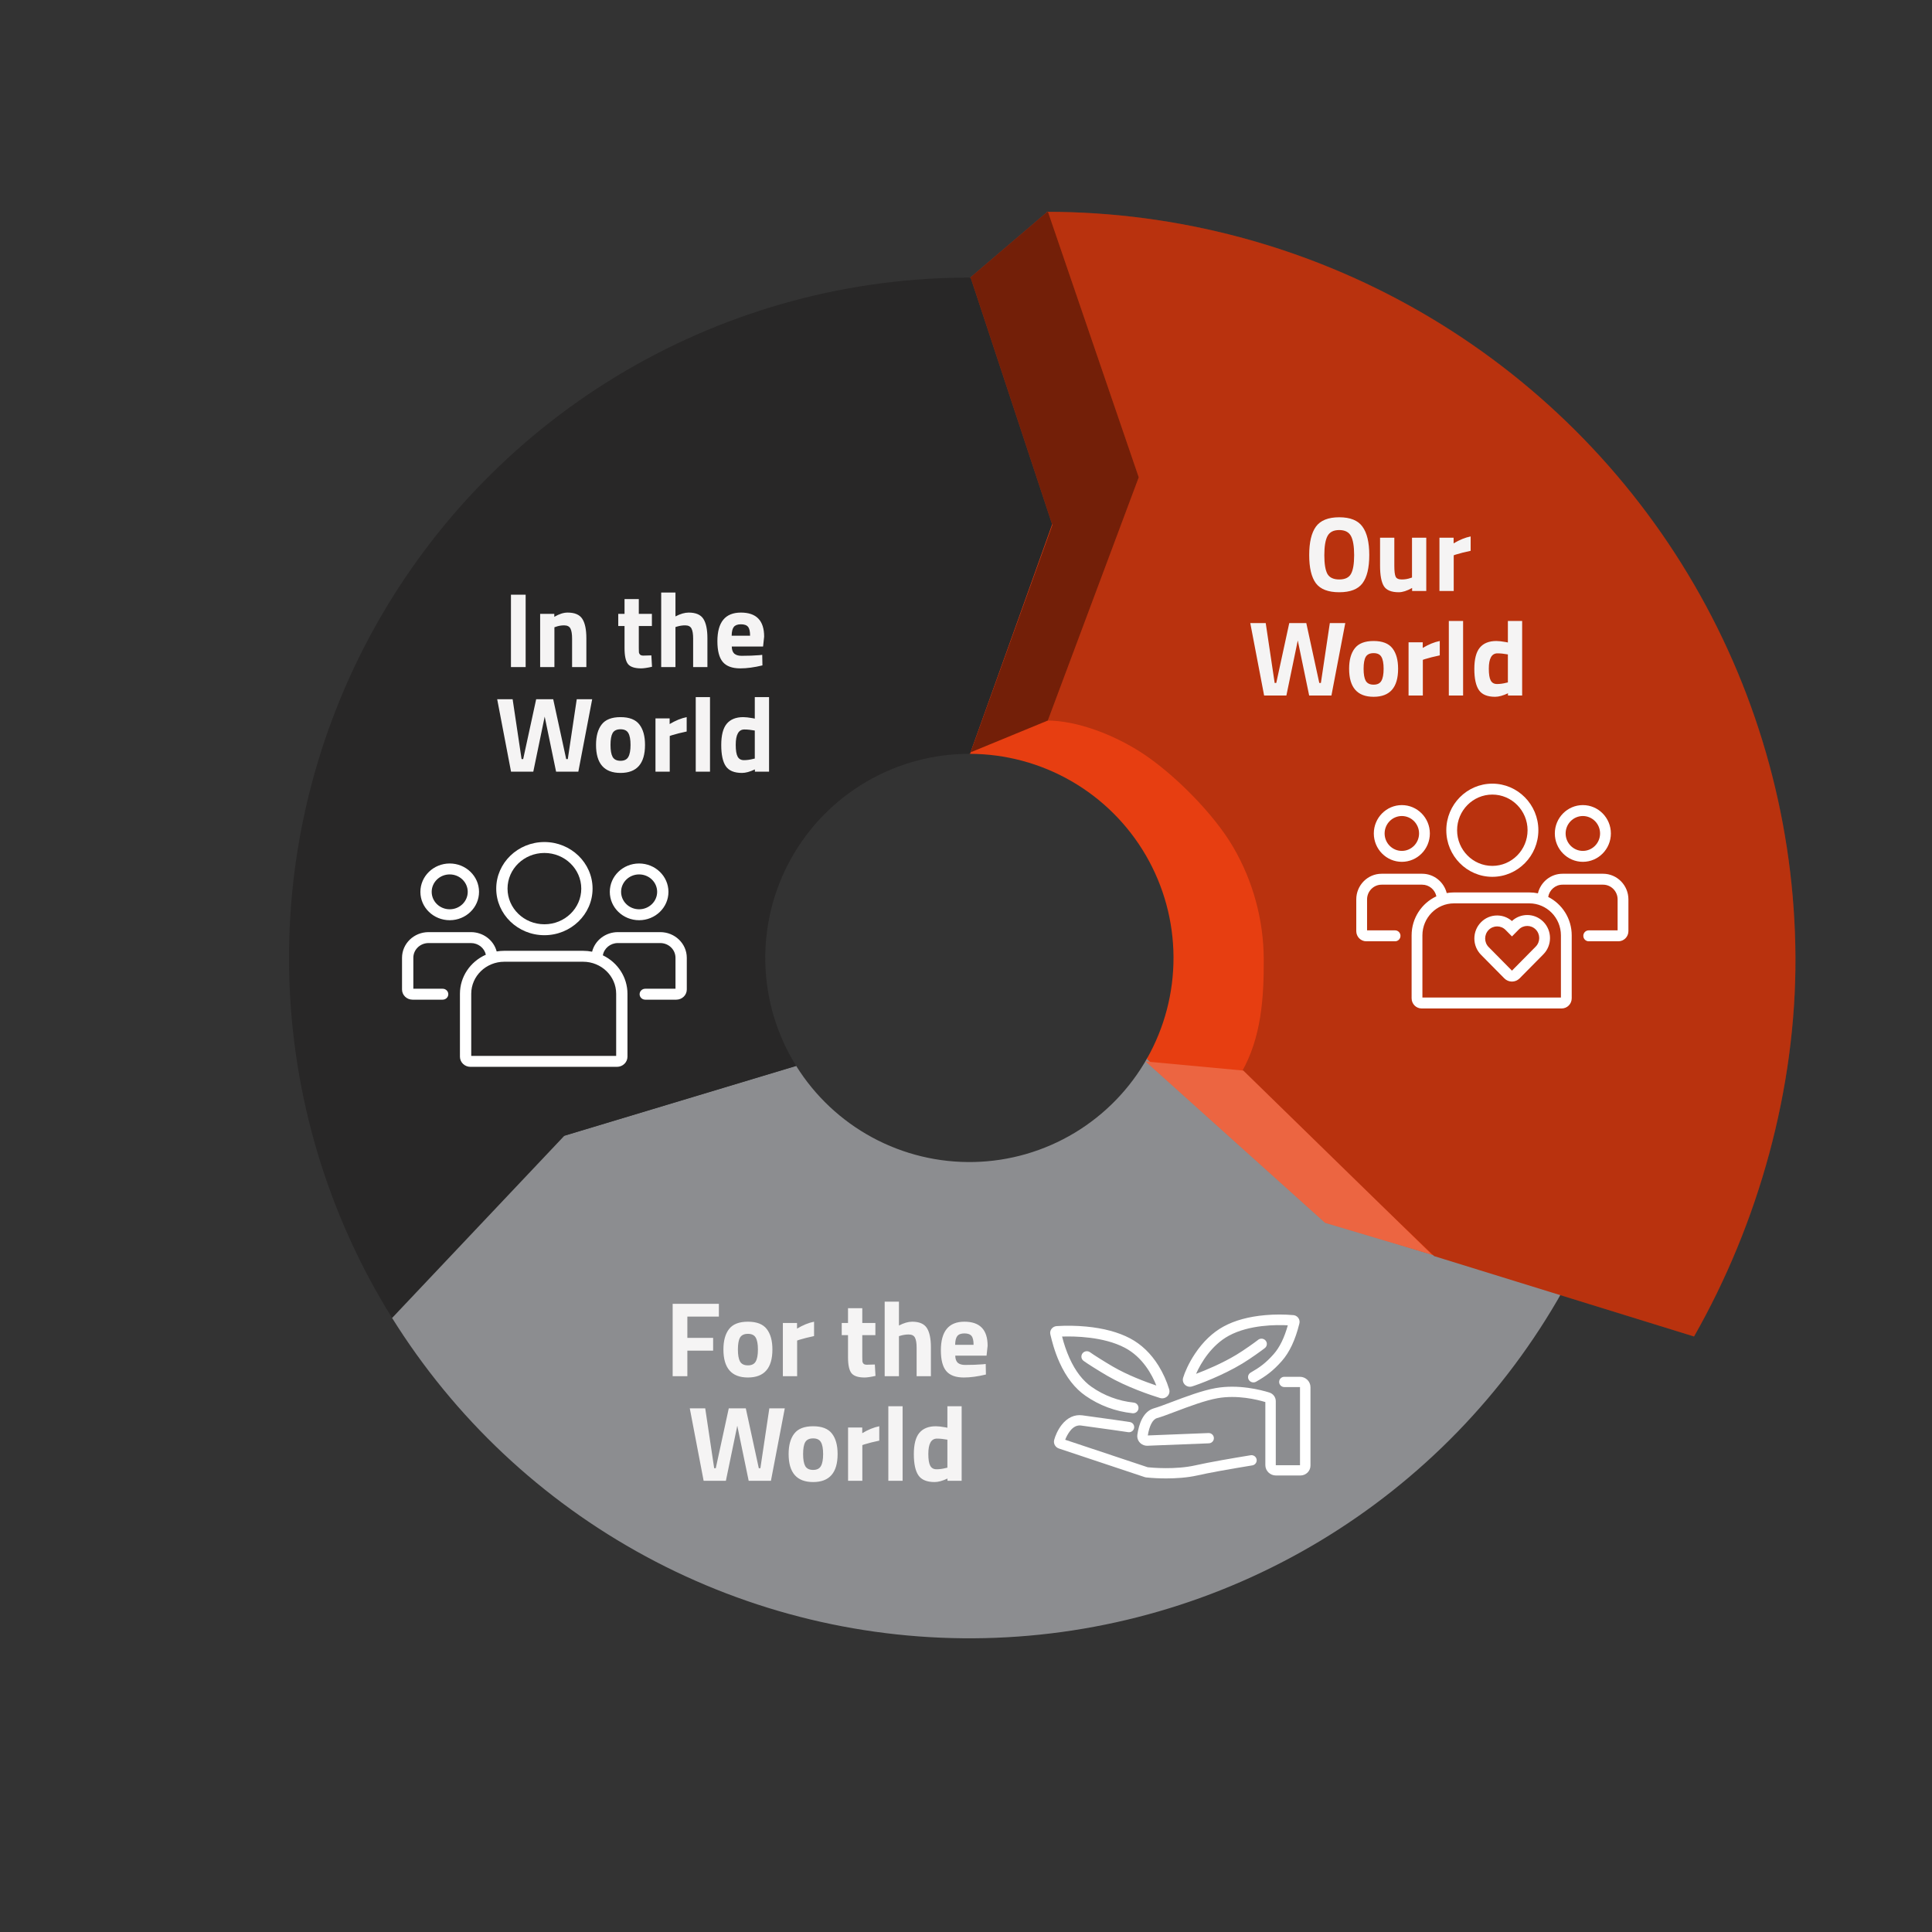 <svg width="425" height="425" viewBox="0 0 425 425" fill="none" xmlns="http://www.w3.org/2000/svg">
<rect x="0" y="0" width="425" height="425" fill="#333333" stroke="none"/>
<g clip-path="url(#clip0_4076_11484)">
<path d="M343.77 283.962C331.044 306.642 312.629 325.615 290.338 339.01C268.048 352.406 242.651 359.762 216.652 360.354C190.653 360.946 164.948 354.753 142.071 342.385C119.194 330.018 99.935 311.902 86.191 289.825L122.854 250.225L175.13 234.457C179.253 241.08 185.031 246.515 191.894 250.225C198.757 253.935 206.469 255.793 214.268 255.616C222.068 255.438 229.687 253.231 236.374 249.213C243.061 245.194 248.586 239.502 252.404 232.698L343.77 283.962Z" fill="#8C8D90"/>
<path d="M213.31 61.063C239.498 61.074 265.225 67.956 287.921 81.023C310.617 94.089 329.487 112.882 342.647 135.524C355.806 158.167 362.793 183.866 362.911 210.054C363.029 236.242 356.273 262.003 343.319 284.763L291.393 268.7L252.269 232.938C256.156 226.11 258.183 218.382 258.147 210.526C258.112 202.669 256.015 194.96 252.068 188.167C248.12 181.374 242.459 175.736 235.65 171.816C228.841 167.896 221.123 165.832 213.267 165.828L224.369 114.48L213.31 61.063Z" fill="#E73E11"/>
<path d="M230.264 46.592C259.095 46.604 287.418 54.181 312.404 68.566C337.39 82.95 358.164 103.64 372.651 128.566C387.138 153.493 394.831 181.785 394.961 210.616C395.091 239.447 386.913 268.944 372.651 294L315.487 276.316L273.155 235.81C277.434 228.293 278.039 219.649 278 211C277.961 202.351 275.653 193.863 271.307 186.385C266.961 178.907 258 170 251 165.5C245 161.643 237 158.5 230.264 158.5L250 106L230.264 46.592Z" fill="#E73E11"/>
<path d="M230.264 46.592C259.095 46.604 287.418 54.181 312.404 68.566C337.39 82.95 358.164 103.64 372.651 128.566C387.138 153.493 394.831 181.785 394.961 210.616C395.091 239.447 386.913 268.944 372.651 294L315.487 276.316L273.155 235.81C277.434 228.293 278.039 219.649 278 211C277.961 202.351 275.653 193.863 271.307 186.385C266.961 178.907 258 170 251 165.5C245 161.643 237 158.5 230.264 158.5L250 106L230.264 46.592Z" fill="black" fill-opacity="0.2"/>
<path d="M315 276L291.5 269L252 233.5L273.5 235.5L315 276Z" fill="#E73E11"/>
<path d="M315 276L291.5 269L252 233.5L273.5 235.5L315 276Z" fill="white" fill-opacity="0.2"/>
<path d="M86.252 289.928C72.099 267.234 64.285 241.162 63.624 214.424C62.963 187.686 69.479 161.26 82.495 137.894C95.51 114.529 114.55 95.078 137.631 81.566C160.713 68.053 186.994 60.973 213.74 61.062L231.526 115.13L213.392 165.827C205.368 165.8 197.484 167.924 190.559 171.978C183.635 176.032 177.923 181.867 174.018 188.877C170.114 195.886 168.159 203.814 168.357 211.835C168.555 219.857 170.899 227.679 175.146 234.487L124.158 249.828L86.252 289.928Z" fill="#282727"/>
<path d="M328.283 192.882C333.866 192.882 338.409 188.285 338.409 182.634C338.409 176.983 333.867 172.387 328.283 172.387C322.699 172.387 318.157 176.983 318.157 182.634C318.157 188.285 322.7 192.882 328.283 192.882ZM328.283 174.79C332.556 174.79 336.033 178.309 336.033 182.634C336.033 186.96 332.557 190.478 328.283 190.478C324.009 190.478 320.532 186.96 320.532 182.634C320.532 178.309 324.01 174.79 328.283 174.79ZM308.376 189.583C311.775 189.583 314.54 186.785 314.54 183.344C314.54 179.904 311.775 177.106 308.376 177.106C304.976 177.106 302.211 179.904 302.211 183.344C302.211 186.785 304.976 189.583 308.376 189.583ZM308.376 179.509C310.465 179.509 312.165 181.23 312.165 183.344C312.165 185.459 310.465 187.179 308.376 187.179C306.286 187.179 304.586 185.459 304.586 183.344C304.586 181.23 306.286 179.509 308.376 179.509Z" fill="white"/>
<path d="M352.643 192.207H343.723C341.105 192.207 338.903 194.044 338.309 196.512C337.697 196.384 337.063 196.316 336.414 196.316H319.856C319.307 196.316 318.77 196.365 318.247 196.457C317.633 194.017 315.444 192.207 312.844 192.207H303.926C300.852 192.207 298.352 194.737 298.352 197.848V204.833C298.352 206.063 299.341 207.065 300.557 207.065H306.891C307.547 207.065 308.078 206.527 308.078 205.863C308.078 205.199 307.547 204.661 306.891 204.661H300.727V197.848C300.727 196.063 302.162 194.61 303.926 194.61H312.845C314.381 194.61 315.666 195.711 315.973 197.173C312.761 198.667 310.525 201.954 310.525 205.76V219.609C310.525 220.84 311.514 221.841 312.73 221.841H343.54C344.756 221.841 345.745 220.84 345.745 219.609V205.76C345.745 202.063 343.635 198.856 340.571 197.307C340.826 195.779 342.142 194.61 343.724 194.61H352.643C354.407 194.61 355.842 196.063 355.842 197.848V204.661H349.486C348.829 204.661 348.298 205.199 348.298 205.863C348.298 206.527 348.829 207.065 349.486 207.065H356.012C357.228 207.065 358.217 206.063 358.217 204.833V197.848C358.217 194.737 355.716 192.207 352.643 192.207ZM343.37 205.76V219.437H312.9V205.76C312.9 201.878 316.02 198.72 319.856 198.72H336.414C340.25 198.72 343.37 201.878 343.37 205.76ZM348.195 189.583C351.594 189.583 354.359 186.784 354.359 183.344C354.359 179.904 351.594 177.105 348.195 177.105C344.796 177.105 342.03 179.904 342.03 183.344C342.03 186.784 344.796 189.583 348.195 189.583ZM348.195 179.509C350.284 179.509 351.984 181.23 351.984 183.344C351.984 185.459 350.284 187.179 348.195 187.179C346.105 187.179 344.405 185.459 344.405 183.344C344.405 181.23 346.105 179.509 348.195 179.509Z" fill="white"/>
<path d="M332.594 202.606C331.687 201.816 330.544 201.385 329.334 201.385C327.997 201.385 326.74 201.912 325.795 202.87C324.849 203.826 324.328 205.099 324.328 206.452C324.328 207.805 324.849 209.077 325.795 210.034L327.2 211.457L330.921 215.222C331.384 215.691 331.992 215.926 332.601 215.926C333.209 215.926 333.816 215.691 334.28 215.222L339.505 209.934C341.457 207.959 341.457 204.744 339.505 202.769C338.559 201.812 337.302 201.285 335.965 201.285C334.706 201.285 333.517 201.753 332.594 202.606ZM337.826 204.469C338.853 205.509 338.853 207.195 337.826 208.235L332.601 213.523L328.88 209.757L327.474 208.335C326.447 207.295 326.447 205.609 327.474 204.569C327.988 204.049 328.661 203.789 329.335 203.789C330.009 203.789 330.682 204.049 331.196 204.569L332.601 205.992L334.106 204.469C334.619 203.949 335.293 203.689 335.966 203.689C336.64 203.689 337.311 203.949 337.826 204.469Z" fill="white"/>
<path d="M112.399 146.748V130.819H115.632V146.748H112.399ZM121.96 146.748H118.821V135.035H121.936V135.691C122.998 135.066 123.974 134.754 124.865 134.754C126.426 134.754 127.504 135.215 128.097 136.136C128.691 137.058 128.987 138.479 128.987 140.4V146.748H125.848V140.493C125.848 139.494 125.731 138.76 125.497 138.291C125.263 137.807 124.794 137.565 124.091 137.565C123.451 137.565 122.834 137.674 122.241 137.893L121.96 137.987V146.748ZM143.405 137.706H140.524V142.508C140.524 142.976 140.532 143.312 140.547 143.515C140.578 143.703 140.664 143.867 140.805 144.007C140.961 144.148 141.195 144.218 141.508 144.218L143.288 144.171L143.429 146.678C142.382 146.912 141.586 147.029 141.039 147.029C139.634 147.029 138.673 146.717 138.158 146.092C137.642 145.452 137.385 144.281 137.385 142.578V137.706H136.003V135.035H137.385V131.779H140.524V135.035H143.405V137.706ZM148.588 146.748H145.449V130.35H148.588V135.597C149.666 135.035 150.634 134.754 151.493 134.754C153.055 134.754 154.132 135.215 154.726 136.136C155.319 137.058 155.616 138.479 155.616 140.4V146.748H152.477V140.47C152.477 139.486 152.36 138.76 152.126 138.291C151.891 137.807 151.423 137.565 150.72 137.565C150.111 137.565 149.502 137.659 148.893 137.846L148.588 137.94V146.748ZM160.974 142.227C160.99 142.945 161.177 143.468 161.536 143.796C161.911 144.109 162.442 144.265 163.129 144.265C164.582 144.265 165.878 144.218 167.018 144.124L167.674 144.054L167.721 146.373C165.925 146.811 164.301 147.029 162.848 147.029C161.084 147.029 159.803 146.561 159.006 145.624C158.21 144.687 157.812 143.164 157.812 141.056C157.812 136.855 159.537 134.754 162.989 134.754C166.393 134.754 168.096 136.519 168.096 140.048L167.861 142.227H160.974ZM165.003 139.837C165.003 138.9 164.855 138.252 164.558 137.893C164.262 137.518 163.738 137.331 162.989 137.331C162.255 137.331 161.732 137.526 161.419 137.917C161.123 138.291 160.966 138.932 160.951 139.837H165.003ZM109.372 153.819H112.769L114.736 166.984H115.088L117.946 153.819H121.694L124.552 166.984H124.903L126.871 153.819H130.268L127.222 169.748H122.326L119.82 157.637L117.313 169.748H112.417L109.372 153.819ZM132.356 159.37C133.183 158.293 134.565 157.754 136.502 157.754C138.439 157.754 139.821 158.293 140.648 159.37C141.476 160.432 141.89 161.932 141.89 163.868C141.89 167.975 140.094 170.029 136.502 170.029C132.91 170.029 131.114 167.975 131.114 163.868C131.114 161.932 131.528 160.432 132.356 159.37ZM134.768 166.515C135.096 167.078 135.674 167.359 136.502 167.359C137.33 167.359 137.9 167.078 138.212 166.515C138.54 165.953 138.704 165.071 138.704 163.868C138.704 162.666 138.54 161.791 138.212 161.244C137.9 160.698 137.33 160.425 136.502 160.425C135.674 160.425 135.096 160.698 134.768 161.244C134.456 161.791 134.3 162.666 134.3 163.868C134.3 165.071 134.456 165.953 134.768 166.515ZM144.191 169.748V158.035H147.307V159.277C148.618 158.496 149.868 157.988 151.055 157.754V160.917C149.79 161.182 148.704 161.455 147.799 161.736L147.33 161.9V169.748H144.191ZM153.048 169.748V153.35H156.187V169.748H153.048ZM169.177 153.35V169.748H166.061V169.256C164.968 169.771 164.023 170.029 163.227 170.029C161.525 170.029 160.338 169.537 159.666 168.553C158.995 167.569 158.659 166.016 158.659 163.892C158.659 161.752 159.057 160.198 159.853 159.23C160.666 158.246 161.884 157.754 163.508 157.754C164.008 157.754 164.703 157.832 165.593 157.988L166.038 158.082V153.35H169.177ZM165.71 166.937L166.038 166.867V160.706C165.179 160.55 164.414 160.471 163.742 160.471C162.477 160.471 161.845 161.596 161.845 163.845C161.845 165.063 161.985 165.93 162.266 166.445C162.547 166.96 163.008 167.218 163.648 167.218C164.304 167.218 164.992 167.124 165.71 166.937Z" fill="#F5F4F4"/>
<path d="M147.972 302.74V286.811H158.138V289.622H151.204V294.307H156.873V297.118H151.204V302.74H147.972ZM160.379 292.363C161.207 291.285 162.589 290.746 164.525 290.746C166.462 290.746 167.844 291.285 168.672 292.363C169.5 293.425 169.913 294.924 169.913 296.86C169.913 300.968 168.117 303.021 164.525 303.021C160.934 303.021 159.138 300.968 159.138 296.86C159.138 294.924 159.551 293.425 160.379 292.363ZM162.792 299.507C163.12 300.07 163.698 300.351 164.525 300.351C165.353 300.351 165.923 300.07 166.236 299.507C166.564 298.945 166.728 298.063 166.728 296.86C166.728 295.658 166.564 294.783 166.236 294.237C165.923 293.69 165.353 293.417 164.525 293.417C163.698 293.417 163.12 293.69 162.792 294.237C162.48 294.783 162.323 295.658 162.323 296.86C162.323 298.063 162.48 298.945 162.792 299.507ZM172.214 302.74V291.027H175.33V292.269C176.642 291.488 177.891 290.98 179.078 290.746V293.909C177.813 294.174 176.728 294.448 175.822 294.729L175.353 294.893V302.74H172.214ZM192.567 293.698H189.685V298.5C189.685 298.969 189.693 299.304 189.709 299.507C189.74 299.695 189.826 299.859 189.966 299.999C190.123 300.14 190.357 300.21 190.669 300.21L192.45 300.163L192.59 302.67C191.544 302.904 190.747 303.021 190.201 303.021C188.795 303.021 187.835 302.709 187.319 302.084C186.804 301.444 186.546 300.273 186.546 298.57V293.698H185.164V291.027H186.546V287.771H189.685V291.027H192.567V293.698ZM197.75 302.74H194.611V286.342H197.75V291.59C198.827 291.027 199.796 290.746 200.655 290.746C202.216 290.746 203.294 291.207 203.887 292.128C204.481 293.05 204.778 294.471 204.778 296.392V302.74H201.638V296.462C201.638 295.478 201.521 294.752 201.287 294.284C201.053 293.799 200.584 293.557 199.882 293.557C199.272 293.557 198.663 293.651 198.054 293.838L197.75 293.932V302.74ZM210.136 298.219C210.151 298.937 210.339 299.461 210.698 299.789C211.073 300.101 211.604 300.257 212.291 300.257C213.743 300.257 215.04 300.21 216.18 300.117L216.836 300.046L216.882 302.365C215.086 302.803 213.462 303.021 212.01 303.021C210.245 303.021 208.965 302.553 208.168 301.616C207.372 300.679 206.973 299.156 206.973 297.048C206.973 292.847 208.699 290.746 212.15 290.746C215.555 290.746 217.257 292.511 217.257 296.04L217.023 298.219H210.136ZM214.165 295.83C214.165 294.893 214.017 294.244 213.72 293.885C213.423 293.51 212.9 293.323 212.15 293.323C211.416 293.323 210.893 293.518 210.581 293.909C210.284 294.284 210.128 294.924 210.112 295.83H214.165ZM151.739 309.811H155.136L157.104 322.976H157.455L160.313 309.811H164.061L166.919 322.976H167.27L169.238 309.811H172.635L169.589 325.74H164.693L162.187 313.629L159.68 325.74H154.784L151.739 309.811ZM174.723 315.363C175.551 314.285 176.933 313.746 178.869 313.746C180.806 313.746 182.188 314.285 183.016 315.363C183.843 316.425 184.257 317.924 184.257 319.86C184.257 323.968 182.461 326.021 178.869 326.021C175.277 326.021 173.481 323.968 173.481 319.86C173.481 317.924 173.895 316.425 174.723 315.363ZM177.136 322.507C177.464 323.07 178.041 323.351 178.869 323.351C179.697 323.351 180.267 323.07 180.579 322.507C180.907 321.945 181.071 321.063 181.071 319.86C181.071 318.658 180.907 317.783 180.579 317.237C180.267 316.69 179.697 316.417 178.869 316.417C178.041 316.417 177.464 316.69 177.136 317.237C176.823 317.783 176.667 318.658 176.667 319.86C176.667 321.063 176.823 321.945 177.136 322.507ZM186.558 325.74V314.027H189.674V315.269C190.986 314.488 192.235 313.98 193.422 313.746V316.909C192.157 317.174 191.072 317.448 190.166 317.729L189.697 317.893V325.74H186.558ZM195.415 325.74V309.342H198.554V325.74H195.415ZM211.544 309.342V325.74H208.428V325.248C207.335 325.764 206.39 326.021 205.594 326.021C203.892 326.021 202.705 325.529 202.033 324.546C201.362 323.562 201.026 322.008 201.026 319.884C201.026 317.744 201.424 316.19 202.221 315.222C203.033 314.238 204.251 313.746 205.875 313.746C206.375 313.746 207.07 313.824 207.96 313.98L208.405 314.074V309.342H211.544ZM208.077 322.929L208.405 322.859V316.698C207.546 316.542 206.781 316.464 206.109 316.464C204.844 316.464 204.212 317.588 204.212 319.837C204.212 321.055 204.352 321.922 204.634 322.437C204.915 322.953 205.375 323.21 206.016 323.21C206.672 323.21 207.359 323.117 208.077 322.929Z" fill="#F5F4F4"/>
<path d="M292.004 126.252C292.472 127.064 293.339 127.47 294.604 127.47C295.869 127.47 296.728 127.064 297.181 126.252C297.649 125.424 297.884 124.05 297.884 122.129C297.884 120.192 297.649 118.787 297.181 117.912C296.712 117.038 295.853 116.6 294.604 116.6C293.355 116.6 292.496 117.038 292.027 117.912C291.559 118.787 291.324 120.192 291.324 122.129C291.324 124.05 291.551 125.424 292.004 126.252ZM299.711 128.313C298.727 129.625 297.025 130.281 294.604 130.281C292.183 130.281 290.473 129.625 289.474 128.313C288.49 126.986 287.998 124.917 287.998 122.106C287.998 119.294 288.49 117.21 289.474 115.851C290.473 114.477 292.183 113.789 294.604 113.789C297.025 113.789 298.727 114.477 299.711 115.851C300.71 117.21 301.21 119.294 301.21 122.106C301.21 124.917 300.71 126.986 299.711 128.313ZM310.612 118.287H313.751V130H310.635V129.344C309.511 129.969 308.535 130.281 307.707 130.281C306.083 130.281 304.99 129.836 304.427 128.946C303.865 128.04 303.584 126.533 303.584 124.425V118.287H306.723V124.472C306.723 125.627 306.817 126.416 307.004 126.838C307.192 127.259 307.645 127.47 308.363 127.47C309.05 127.47 309.698 127.361 310.307 127.142L310.612 127.048V118.287ZM316.649 130V118.287H319.765V119.529C321.077 118.748 322.326 118.24 323.513 118.006V121.168C322.248 121.434 321.163 121.707 320.257 121.988L319.788 122.152V130H316.649ZM275.036 137.07H278.433L280.4 150.236H280.752L283.61 137.07H287.358L290.216 150.236H290.567L292.535 137.07H295.932L292.886 153H287.99L285.484 140.889L282.977 153H278.081L275.036 137.07ZM298.02 142.622C298.847 141.545 300.23 141.006 302.166 141.006C304.103 141.006 305.485 141.545 306.312 142.622C307.14 143.684 307.554 145.184 307.554 147.12C307.554 151.227 305.758 153.281 302.166 153.281C298.574 153.281 296.778 151.227 296.778 147.12C296.778 145.184 297.192 143.684 298.02 142.622ZM300.433 149.767C300.761 150.329 301.338 150.611 302.166 150.611C302.994 150.611 303.564 150.329 303.876 149.767C304.204 149.205 304.368 148.323 304.368 147.12C304.368 145.918 304.204 145.043 303.876 144.496C303.564 143.95 302.994 143.677 302.166 143.677C301.338 143.677 300.761 143.95 300.433 144.496C300.12 145.043 299.964 145.918 299.964 147.12C299.964 148.323 300.12 149.205 300.433 149.767ZM309.855 153V141.287H312.971V142.529C314.282 141.748 315.532 141.24 316.719 141.006V144.168C315.454 144.434 314.368 144.707 313.463 144.988L312.994 145.152V153H309.855ZM318.712 153V136.602H321.851V153H318.712ZM334.841 136.602V153H331.725V152.508C330.632 153.023 329.687 153.281 328.891 153.281C327.189 153.281 326.002 152.789 325.33 151.805C324.659 150.821 324.323 149.267 324.323 147.144C324.323 145.004 324.721 143.45 325.518 142.482C326.33 141.498 327.548 141.006 329.172 141.006C329.672 141.006 330.367 141.084 331.257 141.24L331.702 141.334V136.602H334.841ZM331.374 150.189L331.702 150.119V143.958C330.843 143.801 330.078 143.723 329.406 143.723C328.141 143.723 327.509 144.848 327.509 147.097C327.509 148.315 327.649 149.182 327.93 149.697C328.211 150.212 328.672 150.47 329.313 150.47C329.968 150.47 330.656 150.376 331.374 150.189Z" fill="#F5F4F4"/>
<path d="M285.949 302.867H282.533C281.899 302.867 281.384 303.374 281.384 303.997C281.384 304.621 281.899 305.128 282.533 305.128H285.949C285.963 305.128 285.974 305.139 285.974 305.152V322.317H280.671C280.657 322.317 280.647 322.307 280.646 322.293V308.236C280.649 307.361 280.072 306.587 279.223 306.324C277.339 305.737 272.413 304.468 267.431 305.349C264.452 305.877 260.764 307.271 257.801 308.392C256.196 308.999 254.809 309.523 253.854 309.795C251.427 310.483 250.524 313.338 250.193 315.613C250.027 316.775 250.848 317.85 252.03 318.014C252.154 318.031 252.279 318.038 252.404 318.034L265.926 317.501C266.56 317.476 267.055 316.95 267.029 316.326C267.004 315.702 266.468 315.216 265.834 315.241L252.495 315.77C252.829 313.646 253.571 312.229 254.492 311.968C255.543 311.67 256.971 311.128 258.627 310.504C261.499 309.417 265.074 308.065 267.839 307.575C272.168 306.809 276.51 307.869 278.35 308.425V322.293C278.352 323.554 279.391 324.576 280.674 324.577H286.06C287.284 324.576 288.276 323.601 288.277 322.398V305.153C288.277 303.89 287.234 302.867 285.949 302.867Z" fill="white"/>
<path d="M275.113 320.124C271.249 320.755 266.002 321.653 262.949 322.346C258.592 323.335 253.369 322.859 252.471 322.766L234.322 316.717C234.576 316.041 234.927 315.404 235.364 314.825C235.637 314.475 236.47 313.409 237.795 313.585C242.877 314.261 248.126 315.041 248.178 315.049C248.806 315.143 249.392 314.718 249.487 314.101C249.582 313.484 249.15 312.908 248.523 312.815C248.47 312.807 243.202 312.024 238.103 311.346C236.372 311.115 234.794 311.843 233.539 313.449C232.671 314.56 232.111 315.926 231.897 316.757C231.689 317.562 232.151 318.388 232.953 318.648L251.813 324.934L251.834 324.941C251.935 324.973 252.038 324.994 252.143 325.006C253.605 325.152 255.074 325.223 256.544 325.221C258.624 325.221 261.148 325.075 263.464 324.549C265.835 324.011 269.992 323.252 275.485 322.353C276.112 322.25 276.535 321.668 276.431 321.052C276.327 320.436 275.735 320.02 275.108 320.123L275.113 320.125V320.124ZM238.787 307.041C241.839 309.168 245.394 310.491 249.113 310.883C249.157 310.888 249.201 310.891 249.245 310.891C249.907 310.894 250.446 310.369 250.449 309.718C250.453 309.112 249.988 308.602 249.376 308.54C246.059 308.19 242.888 307.01 240.166 305.113C238.211 303.761 236.564 301.626 235.271 298.765C234.589 297.231 234.042 295.641 233.637 294.015C236.336 293.923 242.749 294.009 247.438 296.478C251.38 298.552 253.437 302.433 254.371 304.789C251.944 303.971 248.071 302.517 244.791 300.611C242.926 299.526 240.406 297.93 239.813 297.484C239.287 297.089 238.534 297.187 238.132 297.704C237.73 298.222 237.83 298.962 238.356 299.357C239.07 299.895 241.751 301.583 243.571 302.641C247.884 305.148 253.118 306.894 255.167 307.528C255.737 307.707 256.362 307.562 256.79 307.151C257.2 306.759 257.357 306.176 257.198 305.636C256.646 303.805 255.855 302.052 254.845 300.421C253.174 297.738 251.064 295.712 248.568 294.399C246.001 293.048 242.758 292.178 238.931 291.816C236.777 291.614 234.609 291.58 232.45 291.713C231.996 291.743 231.579 291.967 231.308 292.326C231.046 292.674 230.954 293.119 231.056 293.54C231.071 293.601 231.088 293.669 231.106 293.746C231.35 294.768 231.922 297.16 233.077 299.721C234.552 302.978 236.472 305.44 238.787 307.041ZM275.107 301.949C274.551 302.286 274.378 303.002 274.721 303.549C275.051 304.076 275.744 304.256 276.297 303.957C278.458 302.719 280.003 301.625 281.98 299.388C283.66 297.489 284.951 294.738 285.82 291.207L285.839 291.13C286.036 290.333 285.539 289.53 284.728 289.335C284.661 289.319 284.593 289.308 284.525 289.301C282.473 289.121 280.409 289.121 278.358 289.301C274.713 289.618 271.615 290.461 269.151 291.809C266.763 293.113 264.65 295.125 262.872 297.789C261.493 299.856 260.618 301.884 260.259 303.093C260.018 303.907 260.494 304.759 261.322 304.995C261.62 305.081 261.937 305.077 262.232 304.984C263.706 304.523 268.897 302.61 273.268 299.967C275.123 298.846 277.566 297.075 278.182 296.591C278.715 296.221 278.843 295.495 278.466 294.971C278.09 294.447 277.352 294.321 276.819 294.691C276.779 294.719 276.741 294.748 276.706 294.781C276.071 295.278 273.716 296.973 272.029 297.992C268.876 299.899 265.278 301.406 263.107 302.217C264.183 299.779 266.522 295.901 270.299 293.841C274.804 291.381 280.862 291.411 283.293 291.541C282.53 294.277 281.491 296.402 280.197 297.864C278.426 299.867 277.094 300.811 275.107 301.949" fill="white"/>
<path d="M90.747 219.907H97.374C98.061 219.907 98.617 219.368 98.617 218.705C98.617 218.042 98.061 217.503 97.374 217.503H90.925V210.69C90.927 208.904 92.423 207.455 94.27 207.453H103.604C105.183 207.455 106.547 208.522 106.878 210.016C103.408 211.555 101.181 214.908 101.177 218.601V232.451C101.178 233.683 102.211 234.682 103.485 234.683H135.722C136.996 234.682 138.029 233.683 138.03 232.451V218.602C138.026 215.02 135.93 211.746 132.614 210.149C132.889 208.593 134.281 207.455 135.913 207.453H145.247C147.095 207.455 148.592 208.903 148.594 210.69V217.503H141.943C141.257 217.503 140.701 218.042 140.701 218.705C140.701 219.368 141.257 219.907 141.943 219.907H148.772C150.046 219.905 151.078 218.907 151.08 217.675V210.69C151.075 207.576 148.467 205.053 145.247 205.049H135.915C133.227 205.052 130.889 206.83 130.249 209.354C129.597 209.224 128.932 209.158 128.266 209.159H110.941C110.376 209.159 109.813 209.206 109.257 209.299C108.596 206.801 106.27 205.052 103.604 205.049H94.27C91.051 205.052 88.441 207.576 88.438 210.69V217.675C88.439 218.908 89.473 219.906 90.747 219.907ZM128.266 211.562C132.284 211.566 135.54 214.716 135.545 218.602V232.279H103.662V218.602C103.667 214.716 106.923 211.566 110.941 211.562H128.266Z" fill="white"/>
<path d="M109.162 195.478C109.162 201.128 113.915 205.726 119.757 205.726C125.599 205.726 130.352 201.128 130.352 195.478C130.352 189.828 125.599 185.23 119.757 185.23C113.915 185.23 109.162 189.828 109.162 195.478ZM127.867 195.478C127.867 199.81 124.236 203.322 119.757 203.322C115.278 203.322 111.647 199.81 111.647 195.478C111.647 191.146 115.278 187.634 119.757 187.634C124.234 187.639 127.862 191.148 127.867 195.478ZM92.477 196.188C92.477 199.634 95.364 202.427 98.927 202.427C102.489 202.427 105.377 199.634 105.377 196.188C105.377 192.743 102.489 189.949 98.927 189.949C95.366 189.954 92.481 192.744 92.477 196.188ZM102.892 196.188C102.892 198.306 101.117 200.023 98.927 200.023C96.737 200.023 94.962 198.306 94.962 196.188C94.962 194.07 96.737 192.353 98.927 192.353C101.116 192.355 102.89 194.071 102.892 196.188ZM140.594 189.949C137.032 189.949 134.144 192.743 134.144 196.188C134.144 199.634 137.032 202.427 140.594 202.427C144.157 202.427 147.045 199.634 147.045 196.188C147.038 192.745 144.154 189.956 140.594 189.949ZM140.594 200.023C138.404 200.023 136.629 198.306 136.629 196.188C136.629 194.07 138.404 192.353 140.594 192.353C142.784 192.353 144.559 194.07 144.559 196.188C144.556 198.305 142.783 200.021 140.594 200.023Z" fill="white"/>
<path d="M213.5 61L230.5 46.5L250.5 105L230.5 158.5L213.5 165.5L231.5 115.5L213.5 61Z" fill="#E73E11"/>
<path d="M213.5 61L230.5 46.5L250.5 105L230.5 158.5L213.5 165.5L231.5 115.5L213.5 61Z" fill="black" fill-opacity="0.5"/>
</g>
<defs>
<clipPath id="clip0_4076_11484">
<rect width="425" height="425" fill="white"/>
</clipPath>
</defs>
</svg>
